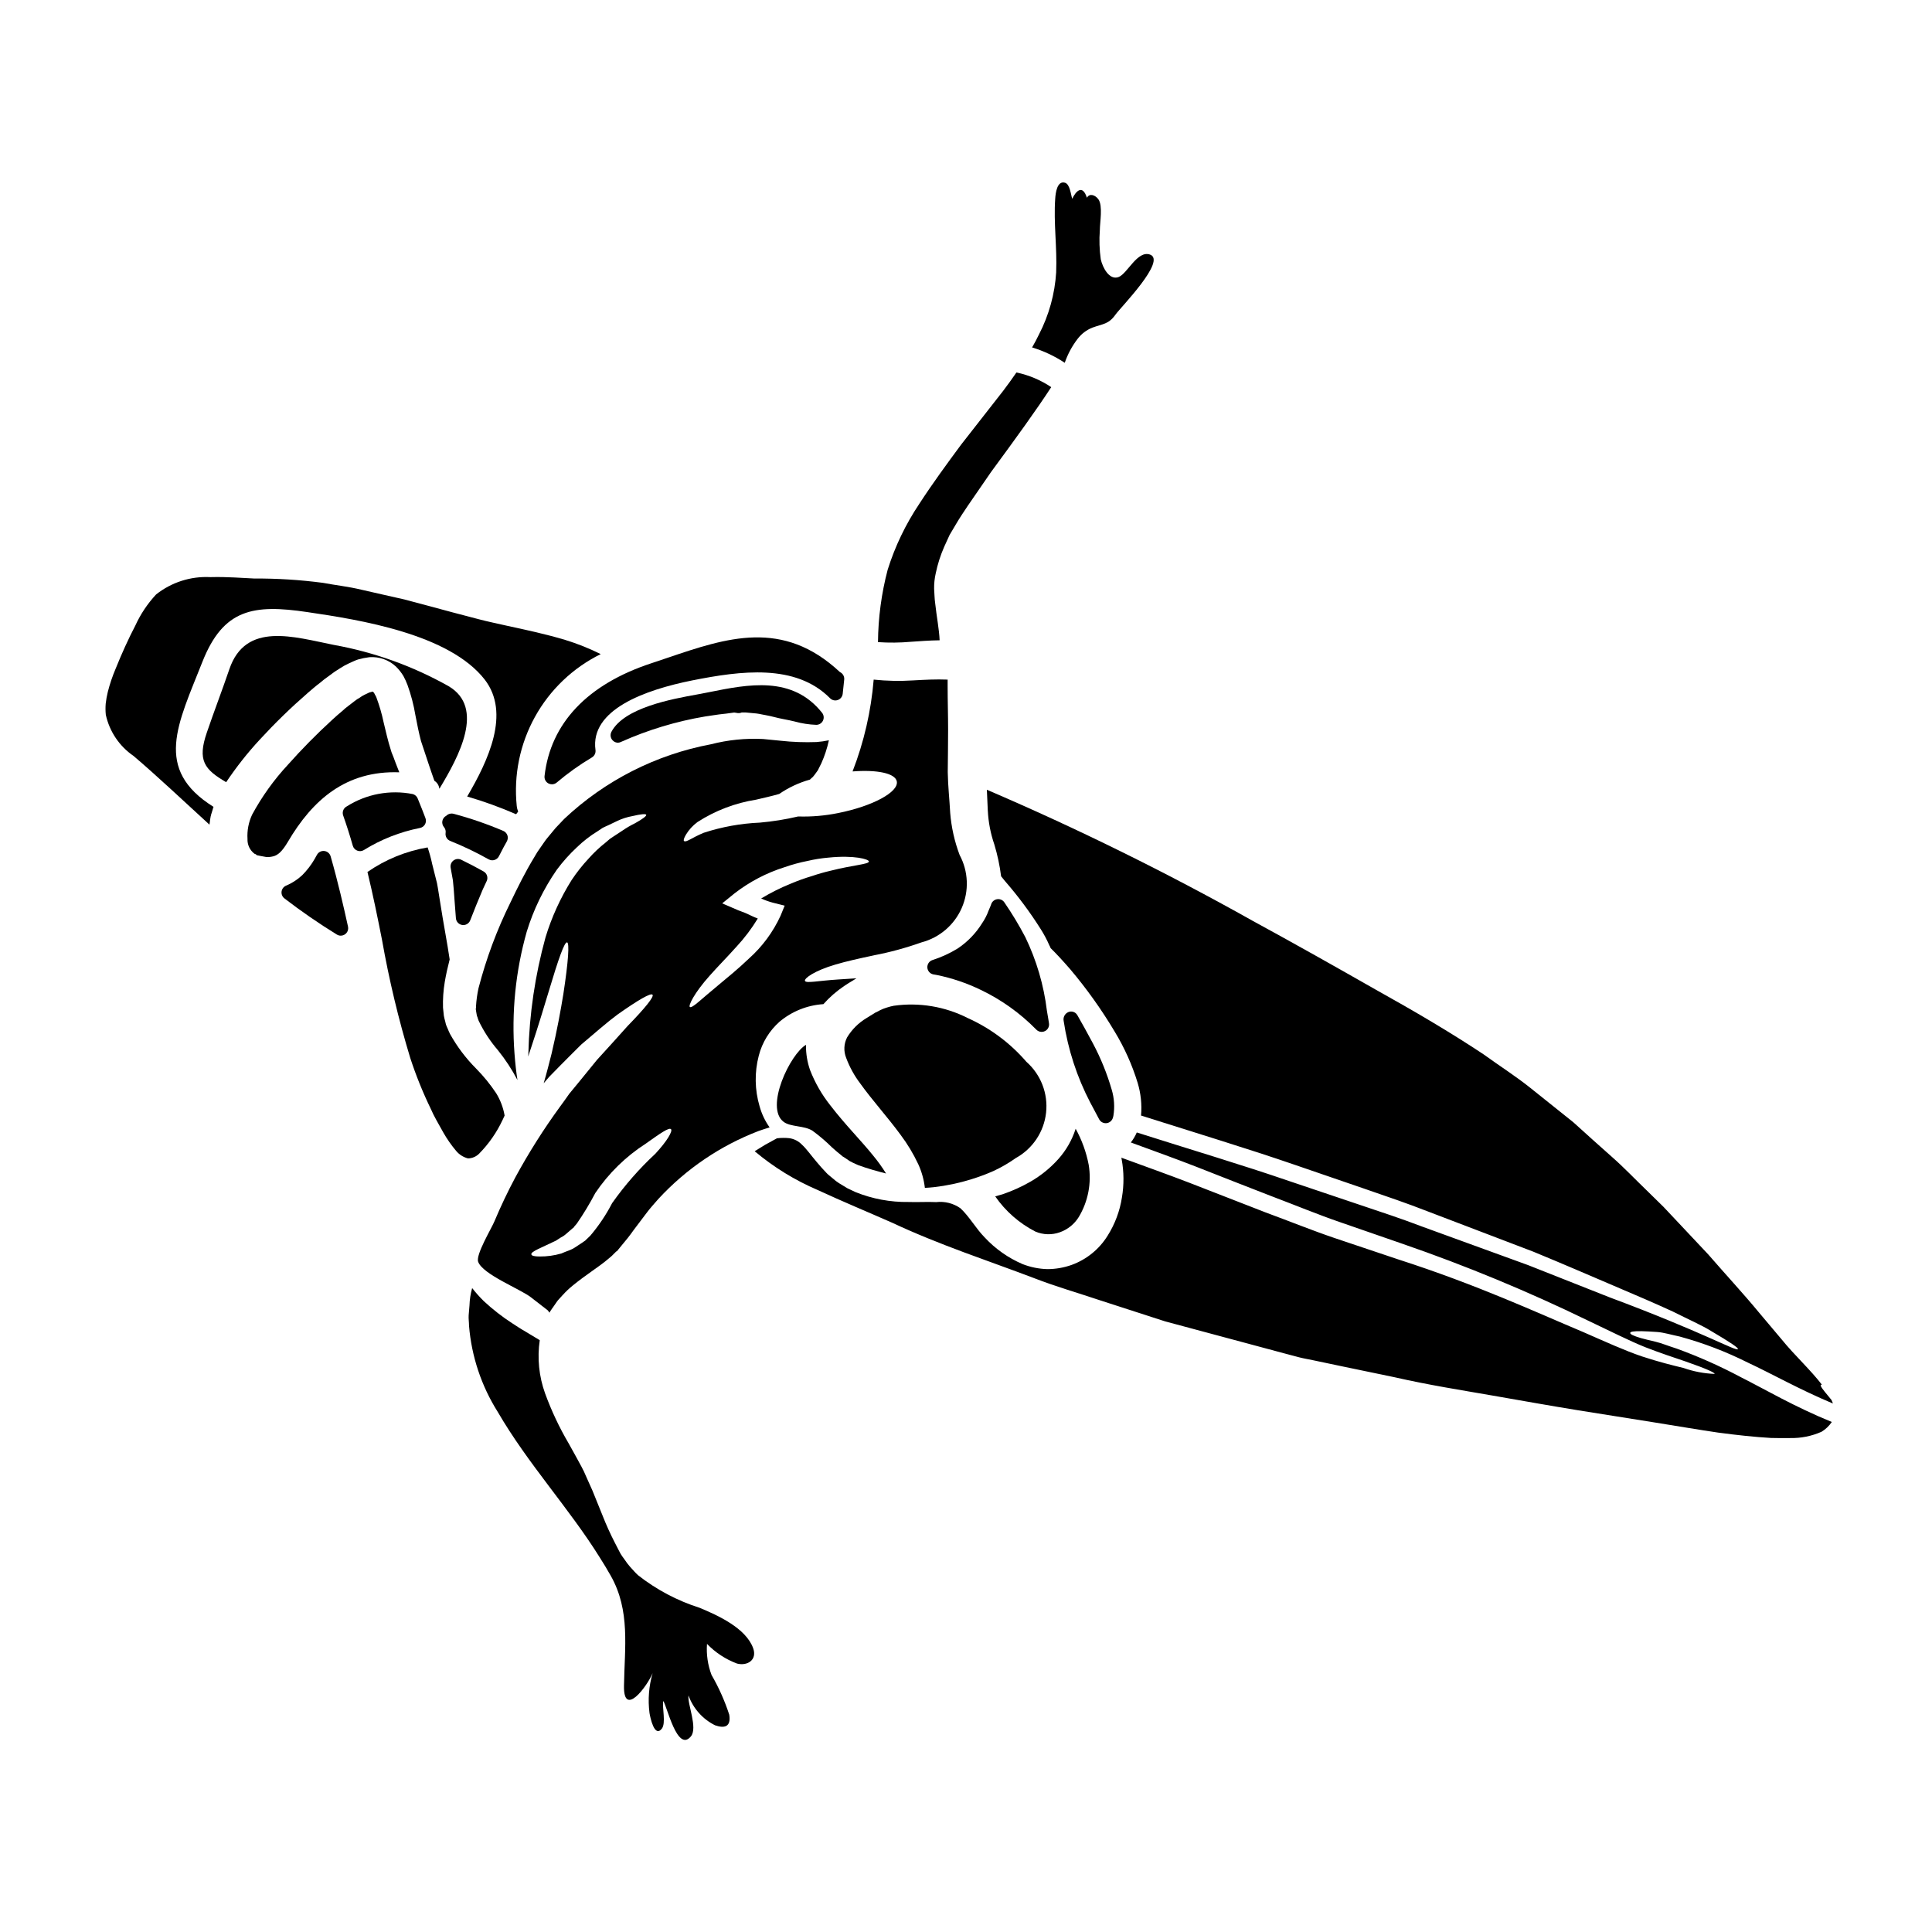 <?xml version="1.0" encoding="UTF-8"?>
<!-- Uploaded to: ICON Repo, www.svgrepo.com, Generator: ICON Repo Mixer Tools -->
<svg fill="#000000" width="800px" height="800px" version="1.1" viewBox="144 144 512 512" xmlns="http://www.w3.org/2000/svg">
 <g>
  <path d="m421.44 411.84c-0.82-6.766-2.754-13.352-5.719-19.484-1.664-3.176-3.516-6.25-5.547-9.203-0.402-0.621-1.125-0.953-1.859-0.863-0.734 0.086-1.359 0.574-1.617 1.27l-0.137 0.395c-0.199 0.453-0.395 0.906-0.57 1.363l-0.004-0.004c-0.43 1.191-1.012 2.32-1.727 3.363-1.656 2.668-3.867 4.949-6.481 6.691-2.082 1.277-4.309 2.297-6.637 3.047-0.852 0.262-1.422 1.066-1.387 1.957 0.039 0.895 0.672 1.648 1.543 1.844 0.188 0.043 0.395 0.074 0.934 0.16 4.031 0.82 7.945 2.144 11.652 3.938 5.496 2.625 10.492 6.199 14.754 10.551 0.371 0.383 0.879 0.598 1.41 0.594 0.312 0.004 0.617-0.07 0.891-0.211 0.766-0.391 1.191-1.23 1.051-2.078l-0.18-1.137c-0.121-0.781-0.242-1.543-0.371-2.191z"/>
  <path d="m264.82 387.34c0.074 0.918 0.77 1.66 1.68 1.793 0.094 0.012 0.188 0.02 0.285 0.02 0.812-0.004 1.543-0.504 1.832-1.266 1.051-2.719 2.156-5.438 3.312-8.152l1.051-2.254h0.004c0.422-0.93 0.066-2.027-0.824-2.531-1.945-1.102-3.926-2.141-5.938-3.113-0.668-0.324-1.461-0.246-2.051 0.203-0.59 0.449-0.879 1.191-0.746 1.922l0.598 3.344c0.176 1.621 0.27 2.973 0.367 4.363l0.059 0.84z"/>
  <path d="m429.58 233.8c1.004-1.324 2.348-2.348 3.887-2.965 2.836-1.047 4.328-0.863 6.172-3.488 1.359-1.914 13.637-14.348 9.102-15.891-3.363-1.141-5.957 5.062-8.301 5.957-2.469 0.926-4.227-2.5-4.723-4.688-0.363-2.555-0.445-5.141-0.25-7.715 0-2.039 0.836-6.481-0.371-8.18-0.789-1.109-2.312-1.727-3.055-0.43-1.141-3.543-2.871-1.855-3.891 0.277-0.371-1.078-0.586-3.891-1.945-4.258-2.066-0.586-2.469 2.754-2.559 4.168-0.465 6.481 0.523 13.02 0.246 19.531h0.008c-0.355 5.766-1.91 11.398-4.57 16.531-0.555 1.18-1.18 2.312-1.82 3.426l0.004-0.004c3.066 0.934 5.984 2.305 8.656 4.074 0.785-2.285 1.934-4.43 3.41-6.348z"/>
  <path d="m277.4 364.21c-4.273-1.824-8.672-3.344-13.164-4.539-0.703-0.191-1.449 0.004-1.969 0.516-0.543 0.277-0.926 0.789-1.039 1.387-0.109 0.598 0.059 1.215 0.465 1.668 0.344 0.426 0.484 0.973 0.395 1.508-0.129 0.906 0.387 1.781 1.238 2.109 3.5 1.406 6.906 3.039 10.195 4.891 0.289 0.156 0.609 0.238 0.941 0.238 0.191 0 0.383-0.027 0.57-0.086 0.508-0.148 0.934-0.5 1.18-0.969l0.559-1.078c0.473-0.922 0.945-1.844 1.465-2.727 0.207-0.336 0.32-0.723 0.336-1.117 0-0.777-0.461-1.484-1.172-1.801z"/>
  <path d="m381.66 351.08c0.559 2.809-6.414 6.574-15.578 8.395-3.473 0.703-7.016 1.004-10.555 0.895-3.344 0.785-6.734 1.332-10.152 1.633-5.055 0.215-10.059 1.121-14.871 2.688-3.148 1.297-4.691 2.652-5.215 2.188-0.215-0.152-0.062-0.707 0.461-1.633 0.793-1.324 1.844-2.477 3.086-3.394 4.715-3.039 10.012-5.059 15.551-5.934 1.969-0.461 4.074-0.926 6.113-1.512 2.477-1.699 5.219-2.984 8.113-3.793 0.031-0.031 0.094-0.062 0.125-0.094 0.211-0.223 0.438-0.43 0.676-0.617 0.352-0.418 0.68-0.848 0.988-1.297l0.395-0.555c0.023-0.051 0.043-0.102 0.062-0.152l0.152-0.312 0.648-1.297v0.004c0.879-1.961 1.551-4.008 2.004-6.109-1.078 0.227-2.172 0.379-3.269 0.465-3.172 0.117-6.348 0.004-9.5-0.344-1.543-0.152-3.086-0.309-4.691-0.461h-0.004c-4.633-0.234-9.277 0.234-13.773 1.391-14.602 2.742-28.109 9.613-38.922 19.801l-2.281 2.406-2.098 2.531c-0.738 0.863-1.23 1.727-1.852 2.562-0.648 0.875-1.234 1.797-1.758 2.754-2.363 3.891-4.328 7.871-6.234 11.852-3.602 7.277-6.445 14.91-8.48 22.77-0.34 1.555-0.555 3.137-0.652 4.723 0.016 0.266-0.008 0.531-0.062 0.789 0.031 0.34 0.152 0.895 0.215 1.328l0.094 0.523c0.031 0 0.121 0.246 0.121 0.246 0.121 0.34 0.184 0.676 0.34 1.016h0.004c1.348 2.805 3.059 5.418 5.09 7.777 1.984 2.461 3.719 5.113 5.184 7.914-0.312-1.945-0.586-4.285-0.789-7.035v0.004c-0.82-10.867 0.277-21.793 3.238-32.277 1.793-5.852 4.477-11.387 7.965-16.418 1.598-2.152 3.391-4.156 5.356-5.984 1.676-1.621 3.523-3.047 5.512-4.262 0.465-0.312 0.895-0.586 1.297-0.867 0.465-0.215 0.926-0.461 1.391-0.645 0.863-0.434 1.695-0.789 2.469-1.18h-0.004c1.281-0.609 2.641-1.047 4.043-1.297 2.223-0.523 3.519-0.645 3.641-0.34 0.121 0.309-0.926 1.109-2.934 2.223-1.223 0.598-2.398 1.289-3.516 2.066-0.648 0.434-1.328 0.895-2.07 1.359-0.34 0.246-0.707 0.492-1.109 0.738-0.34 0.309-0.707 0.617-1.078 0.926-1.66 1.301-3.199 2.75-4.598 4.332-1.645 1.766-3.141 3.664-4.477 5.676-2.965 4.731-5.289 9.836-6.91 15.18-2.758 10.012-4.281 20.32-4.535 30.699-0.031 0.312-0.031 0.555-0.062 0.867 0.281-0.789 0.555-1.605 0.789-2.363 1.945-5.832 3.457-10.922 4.723-15.086 2.5-8.363 4.106-12.961 4.812-12.809 0.648 0.184 0.34 4.969-0.988 13.668-0.707 4.328-1.664 9.629-3.113 15.77-0.617 2.469-1.301 5.152-2.102 7.898 0.496-0.586 0.957-1.141 1.453-1.695 1.02-1.051 2.008-2.07 2.992-3.055 1.945-1.945 3.766-3.797 5.512-5.512 3.731-3.148 6.91-5.957 9.625-7.957 5.512-3.891 8.797-5.769 9.258-5.246 0.461 0.523-1.914 3.488-6.633 8.332-2.191 2.469-4.91 5.461-8.086 8.945-1.48 1.824-3.055 3.762-4.75 5.832-0.836 1.016-1.699 2.066-2.594 3.148-0.789 1.141-1.633 2.312-2.5 3.488l-0.004 0.004c-4.344 5.965-8.289 12.211-11.809 18.699-2.008 3.762-3.856 7.652-5.512 11.598-0.789 1.914-4.969 8.797-4.328 10.711 1.18 3.363 11.199 7.25 14.008 9.445 1.016 0.789 1.969 1.543 2.902 2.254 0.461 0.34 0.895 0.707 1.359 1.047 0.277 0.215 0.242 0.215 0.277 0.246l0.094 0.152c0.059 0.094 0.184 0.246 0.277 0.371l0.152-0.309c0.375-0.617 0.648-0.926 0.961-1.391l0.895-1.297 0.215-0.281 0.09-0.09 0.152-0.184 0.344-0.371 0.645-0.711v0.012c0.812-0.914 1.703-1.762 2.652-2.531 3.519-2.898 7.039-5.027 9.383-7.035 0.695-0.543 1.348-1.141 1.945-1.789l0.242-0.242 0.203-0.086c0-0.027 0.371-0.461 0.371-0.461l0.832-1.02c1.113-1.297 2.191-2.652 3.211-4.106 1.109-1.48 2.219-2.93 3.269-4.328 1.109-1.512 2.219-2.684 3.297-3.938 7.344-7.957 16.426-14.113 26.535-17.992 1.051-0.371 2.008-0.676 2.934-0.957-1.199-1.695-2.098-3.582-2.652-5.582-1.297-4.371-1.371-9.012-0.219-13.422 0.895-3.488 2.816-6.625 5.512-9.012 3.281-2.746 7.352-4.375 11.617-4.648 1.629-1.828 3.481-3.445 5.512-4.812 0.789-0.555 1.605-1.02 2.41-1.512l0.582-0.371 0.156-0.094 0.09-0.059c-1.758 0.121-3.363 0.215-4.781 0.309-5.434 0.34-8.578 1.082-8.855 0.371-0.246-0.617 2.363-2.652 8.086-4.328 2.805-0.836 6.266-1.605 10.184-2.438l-0.004-0.004c4.281-0.816 8.492-1.965 12.598-3.426 4.773-1.246 8.711-4.609 10.684-9.129 1.977-4.523 1.766-9.699-0.566-14.043-1.348-3.578-2.188-7.328-2.496-11.141-0.184-3.543-0.586-7.035-0.648-10.801 0.062-3.703 0.062-7.5 0.094-11.324 0-3.762-0.125-7.59-0.125-11.445v-1.758c-3.086-0.121-5.957 0.031-9.227 0.215h-0.004c-3.453 0.219-6.922 0.145-10.367-0.215-0.688 8.336-2.57 16.535-5.598 24.336 6.422-0.504 11.297 0.453 11.727 2.641zm-63.992 98.68c-4.258 3.953-8.094 8.34-11.449 13.082-1.59 3.078-3.527 5.969-5.769 8.609l-0.957 0.926-0.246 0.215-0.09 0.121-0.246 0.184-0.059 0.031-0.434 0.309c-0.617 0.395-1.203 0.789-1.789 1.18l-0.004 0.004c-0.594 0.41-1.238 0.742-1.914 0.988-0.707 0.246-1.359 0.523-1.969 0.789v-0.004c-1.863 0.539-3.797 0.805-5.738 0.789-1.359 0-2.129-0.184-2.188-0.555-0.215-0.738 2.715-1.789 6.512-3.641l1.297-0.836h-0.004c0.527-0.258 1.016-0.59 1.449-0.988 0.527-0.461 1.051-0.926 1.605-1.387l0.34-0.281 0.094-0.062 0.031-0.059-0.055 0.004 0.152-0.184 0.617-0.711 0.004-0.004c1.797-2.606 3.434-5.312 4.902-8.113 3.523-5.227 8.074-9.684 13.375-13.09 3.731-2.656 6.172-4.383 6.691-3.824 0.465 0.488-0.945 3.051-4.16 6.508zm46.469-75.012c-1.68 0.387-3.336 0.859-4.965 1.418-1.898 0.562-3.766 1.234-5.586 2.004-2.727 1.102-5.359 2.418-7.871 3.938 0.992 0.453 2.023 0.824 3.082 1.109l3.148 0.789-1.078 2.652c-1.984 4.328-4.84 8.203-8.395 11.375-2.961 2.836-5.738 5.062-8.023 6.977-4.566 3.731-7.004 6.262-7.621 5.859-0.496-0.309 1.18-3.762 5.246-8.301 2.004-2.281 4.535-4.812 7.125-7.711h0.004c2.117-2.285 3.996-4.777 5.617-7.441-1.047-0.395-2.004-0.863-2.836-1.262-0.926-0.434-1.574-0.586-2.363-0.926l-4.227-1.824 3.269-2.652c3.977-3.078 8.469-5.43 13.27-6.941 2.004-0.699 4.055-1.258 6.137-1.664 1.801-0.422 3.625-0.711 5.465-0.867 6.848-0.707 10.738 0.434 10.738 1.02 0.016 0.75-4.188 0.938-10.137 2.449z"/>
  <path d="m387.34 452.5c0.914 1.996 1.508 4.121 1.762 6.297 0.738-0.031 1.512-0.094 2.363-0.184h-0.004c3.383-0.383 6.719-1.086 9.965-2.098 1.996-0.617 3.953-1.348 5.863-2.191 2.066-0.961 4.043-2.106 5.902-3.426 4.477-2.465 7.473-6.949 8.031-12.027s-1.391-10.109-5.219-13.488c-4.281-4.965-9.602-8.926-15.582-11.609-6.035-3.055-12.863-4.184-19.559-3.238-0.609 0.117-1.207 0.27-1.793 0.461-0.602 0.18-1.191 0.406-1.758 0.68l-1.109 0.586-0.184 0.062-0.094 0.059-0.492 0.312c-0.617 0.395-1.266 0.738-1.852 1.141h-0.004c-2.086 1.258-3.832 3.004-5.09 5.09-0.863 1.68-0.953 3.652-0.25 5.402 0.898 2.422 2.144 4.699 3.703 6.758 3.269 4.566 7.25 8.914 10.738 13.668 1.816 2.418 3.375 5.012 4.66 7.746z"/>
  <path d="m417.12 457.13c-2.363 1.363-4.856 2.492-7.438 3.367-0.68 0.215-1.301 0.371-1.945 0.555h0.004c2.723 3.93 6.375 7.129 10.625 9.316 2.078 0.891 4.418 0.957 6.543 0.184 2.07-0.742 3.824-2.164 4.981-4.035 2.488-4.148 3.418-9.047 2.629-13.82-0.645-3.352-1.809-6.578-3.457-9.566-0.949 2.973-2.516 5.715-4.598 8.039-2.117 2.359-4.598 4.375-7.344 5.961z"/>
  <path d="m385.39 314.08c2.363-0.152 4.902-0.371 7.621-0.395-0.121-2.902-0.789-6.203-1.18-9.812-0.184-1.203-0.184-2.59-0.281-3.856-0.02-1.379 0.125-2.758 0.434-4.102 0.5-2.418 1.254-4.777 2.25-7.035 0.492-1.047 0.957-2.098 1.422-3.117 0.555-0.926 1.109-1.852 1.633-2.754 1.082-1.855 2.16-3.426 3.207-5 2.16-3.148 4.199-6.109 6.141-8.918 6.758-9.195 12.035-16.477 15.953-22.496-2.797-1.875-5.93-3.195-9.223-3.887-1.141 1.633-2.281 3.269-3.516 4.871-3.582 4.598-7.312 9.32-11.172 14.289-3.672 4.969-7.5 10.184-11.047 15.641v0.004c-3.621 5.398-6.449 11.289-8.395 17.492-1.641 6.258-2.504 12.695-2.562 19.164 2.906 0.199 5.816 0.168 8.715-0.09z"/>
  <path d="m434.04 438.27c0.395 0.742 0.824 1.516 1.227 2.316 0.336 0.66 1.016 1.074 1.754 1.074h0.09c0.773-0.035 1.453-0.516 1.742-1.234 0.098-0.242 0.168-0.492 0.211-0.75 0.375-2.305 0.223-4.664-0.449-6.902-1.238-4.266-2.914-8.391-5.004-12.312-1.461-2.754-2.824-5.191-4.129-7.477-0.492-0.816-1.512-1.141-2.383-0.758-0.914 0.398-1.422 1.387-1.211 2.363 1.137 7.535 3.512 14.832 7.035 21.59 0.352 0.676 0.727 1.371 1.117 2.09z"/>
  <path d="m351.67 441.3c1.82 1.387 5.461 0.957 7.621 2.344v-0.004c1.836 1.34 3.57 2.816 5.184 4.418 0.836 0.738 1.695 1.512 2.621 2.219l0.152 0.152c0.062 0.031 0.156 0.094 0.156 0.094l0.215 0.121 0.789 0.523v0.004c0.496 0.383 1.035 0.707 1.609 0.957 0.465 0.215 0.957 0.434 1.422 0.648 0.586 0.184 1.18 0.395 1.785 0.617 1.266 0.43 2.594 0.789 4.074 1.199 0.496 0.125 1.02 0.281 1.512 0.395-1.012-1.637-2.137-3.203-3.363-4.688-3.301-4.106-7.438-8.207-11.414-13.383-2.246-2.832-4.055-5.984-5.363-9.352-0.723-2.074-1.086-4.254-1.078-6.445 0-0.094 0.031-0.152 0.031-0.246-4.199 2.402-11.016 16.625-5.953 20.426z"/>
  <path d="m256.62 362.48c0.289-0.504 0.336-1.113 0.133-1.656-0.527-1.422-1.121-2.894-1.723-4.383l-0.332-0.82c-0.223-0.578-0.707-1.016-1.305-1.184-6.043-1.195-12.309-0.023-17.512 3.273-0.867 0.453-1.266 1.473-0.941 2.394 0.934 2.644 1.793 5.348 2.555 8.031 0.172 0.59 0.605 1.07 1.18 1.289 0.57 0.227 1.211 0.176 1.738-0.141 4.559-2.836 9.598-4.82 14.863-5.859 0.566-0.105 1.055-0.449 1.344-0.945z"/>
  <path d="m277.2 440.78c0.184-0.371 0.344-0.738 0.527-1.141v-0.004c-0.359-2.09-1.113-4.094-2.223-5.902-1.57-2.359-3.359-4.559-5.352-6.574-2.703-2.711-5.019-5.785-6.879-9.129-0.246-0.465-0.465-1.02-0.68-1.543l-0.184-0.395-0.059-0.184-0.062-0.094-0.004-0.07-0.043-0.051-0.121-0.434-0.156-0.676h-0.004c-0.137-0.469-0.25-0.941-0.336-1.422l-0.215-2.066h-0.004c-0.07-2.301 0.082-4.606 0.465-6.879 0.34-2.008 0.789-3.981 1.297-5.957-0.617-4.289-1.633-9.379-2.531-15.211-0.277-1.605-0.523-3.488-0.832-5.031-0.434-1.664-0.867-3.394-1.297-5.152h0.004c-0.309-1.453-0.703-2.883-1.184-4.289-5.727 0.977-11.172 3.195-15.945 6.508 1.48 6.141 2.711 12.16 3.856 17.992 1.867 10.57 4.363 21.02 7.481 31.289 1.5 4.602 3.316 9.098 5.426 13.453 0.867 2.035 2.191 4.227 3.332 6.297 0.988 1.738 2.133 3.383 3.426 4.91 0.809 0.965 1.898 1.652 3.117 1.965 1.129-0.012 2.207-0.48 2.992-1.293 2.555-2.602 4.648-5.617 6.188-8.918z"/>
  <path d="m588.3 501.38c-2.191-0.68-4.012-1.453-5.617-1.824-1.605-0.371-2.836-0.676-3.856-0.957-1.969-0.586-2.836-1.016-2.805-1.359s0.926-0.492 3.055-0.461c1.047 0.031 2.438 0.09 4.133 0.215 1.695 0.125 3.672 0.738 6.051 1.23l-0.004 0.008c6.18 1.684 12.172 3.981 17.898 6.852 6.383 2.961 13.664 7.129 22.586 10.859-0.094-0.309-0.246-0.617-0.371-0.926-0.246-0.281-0.492-0.586-0.68-0.836-1.633-1.945-2.363-2.902-2.156-3.176h-0.004c0.094-0.047 0.203-0.059 0.309-0.031-1.449-1.883-3.207-3.793-5.062-5.769-1.785-1.883-3.938-4.164-5.738-6.387-1.883-2.219-3.856-4.566-5.902-7.004-4.043-4.91-8.66-9.875-13.453-15.398-2.5-2.652-5.09-5.434-7.773-8.266-1.324-1.418-2.684-2.863-4.074-4.328l-4.414-4.328c-2.996-2.871-5.957-6.019-9.289-8.945-3.332-2.93-6.691-5.988-10.184-9.137-3.672-2.934-7.477-5.957-11.324-9.055-3.844-3.098-8.207-5.859-12.465-8.945-8.734-5.801-18.234-11.387-28.699-17.215-10.305-5.863-21.164-12.004-32.668-18.266v-0.004c-22.793-12.773-46.246-24.336-70.262-34.637 0.094 1.883 0.184 3.734 0.246 5.555h0.004c0.152 3.047 0.734 6.059 1.727 8.945 0.836 2.754 1.434 5.574 1.793 8.43 0.34 0.43 0.676 0.832 1.047 1.297v-0.004c3.441 3.953 6.574 8.164 9.379 12.594 0.902 1.406 1.695 2.883 2.359 4.414 0.141 0.234 0.254 0.484 0.34 0.738 1.422 1.391 3.086 3.18 5.117 5.512 4.383 5.176 8.332 10.707 11.809 16.531 2.609 4.281 4.672 8.875 6.141 13.672 0.844 2.801 1.148 5.742 0.895 8.656 14.684 4.66 28.262 8.766 40.539 12.988 6.512 2.25 12.711 4.379 18.605 6.387 5.902 2.035 11.508 3.938 16.723 5.984 10.488 4.016 19.809 7.562 28.074 10.711 8.18 3.363 15.246 6.445 21.383 9.055 6.141 2.606 11.324 4.844 15.613 6.82 4.227 2.129 7.715 3.641 10.234 5.215 5.09 2.992 7.188 4.445 7.004 4.723-0.434 0.711-9.074-4.414-34.062-13.73-6.203-2.441-13.332-5.277-21.539-8.516-8.301-3.023-17.648-6.414-28.141-10.234-5.215-2.004-10.828-3.852-16.723-5.828-5.894-1.977-12.094-4.074-18.605-6.266-12.191-4.195-25.672-8.199-40.234-12.828-0.41 0.945-0.941 1.84-1.574 2.652 5.902 2.16 11.727 4.258 17.215 6.387 6.977 2.754 13.668 5.367 20.027 7.836 6.383 2.41 12.402 4.91 18.234 6.91 5.832 2.004 11.355 3.938 16.57 5.738l0.004 0.004c16.746 5.777 33.129 12.559 49.059 20.305 5.988 2.836 11.02 5.398 15.246 7.086 4.285 1.664 7.836 2.805 10.629 3.762 5.512 1.914 7.84 2.996 7.715 3.301l-0.004 0.004c-2.812-0.109-5.59-0.641-8.238-1.574-2.805-0.676-6.481-1.574-10.984-3.055-4.566-1.543-9.625-3.856-15.703-6.512-12.203-5.117-27.945-12.465-48.969-19.223-5.305-1.789-10.891-3.641-16.816-5.644-5.922-2.004-11.91-4.445-18.363-6.82-6.356-2.465-13.039-5.066-20.055-7.805-5.769-2.223-11.852-4.383-18.082-6.668l0.09 0.465c0.609 3.324 0.629 6.727 0.066 10.059-0.555 3.609-1.848 7.066-3.797 10.152-2.215 3.578-5.578 6.309-9.535 7.742-2.07 0.734-4.25 1.113-6.449 1.113-2.238-0.062-4.453-0.512-6.539-1.324-3.816-1.633-7.242-4.047-10.062-7.086-2.312-2.344-4.043-5.512-6.414-7.715-1.867-1.316-4.152-1.898-6.422-1.633-2.438-0.121-4.871 0.062-7.312-0.031-4.816 0.074-9.602-0.816-14.07-2.621-0.738-0.34-1.449-0.68-2.156-1.02-0.738-0.434-1.484-0.895-2.191-1.328-0.605-0.379-1.172-0.812-1.699-1.293l-0.738-0.617-0.586-0.492-0.371-0.375c-0.926-0.957-1.789-1.941-2.562-2.871-1.543-1.82-2.754-3.543-3.891-4.566-0.891-0.938-2.074-1.547-3.359-1.727-1.09-0.113-2.184-0.102-3.269 0.031-0.988 0.523-2.008 1.078-3.148 1.727-0.863 0.523-1.785 1.078-2.754 1.695l-0.004 0.004c5.027 4.227 10.652 7.691 16.695 10.277 6.664 3.086 13.297 5.828 19.715 8.66 12.715 5.957 25.547 10.09 37.523 14.652 5.957 2.312 12.031 4.043 17.801 5.988 5.832 1.883 11.477 3.734 17.031 5.512 11.172 2.992 21.785 5.844 31.848 8.551 1.262 0.34 2.5 0.676 3.731 0.988 1.23 0.312 2.531 0.523 3.766 0.789 2.469 0.523 4.938 1.047 7.34 1.543 4.844 1.016 9.535 1.969 14.102 2.93 9.074 2.07 17.77 3.43 25.887 4.844 8.117 1.418 15.742 2.777 22.895 3.938 7.152 1.156 13.777 2.188 19.965 3.176 6.188 0.988 11.879 1.969 17.004 2.715 5.09 0.68 9.781 1.18 14.008 1.422 1.574 0.031 3.207 0.059 5.09 0.031v-0.008c2.867 0.07 5.715-0.5 8.336-1.668 1.082-0.656 2.008-1.543 2.715-2.59-9.996-4.074-17.68-8.641-24.191-11.91v-0.004c-5.465-2.906-11.129-5.426-16.949-7.539z"/>
  <path d="m329.42 570.09c-5.926-1.883-11.469-4.812-16.355-8.66-0.707-0.645-1.387-1.449-2.066-2.188-0.539-0.613-1.031-1.262-1.48-1.945l-0.648-0.898-0.395-0.613-0.152-0.281-0.277-0.523-1.113-2.16c-1.199-2.328-2.281-4.719-3.238-7.156-0.895-2.219-1.785-4.445-2.684-6.633l-1.48-3.301-0.738-1.664-0.094-0.215v-0.004c-0.059-0.117-0.117-0.23-0.188-0.34l-0.395-0.789c-1.047-1.969-2.219-4.043-3.363-6.113l0.004 0.004c-2.5-4.242-4.606-8.703-6.297-13.328-1.629-4.512-2.117-9.355-1.422-14.102-0.047-0.023-0.086-0.055-0.121-0.094-0.789-0.465-1.543-0.93-2.363-1.422-0.465-0.281-0.988-0.586-1.48-0.895-1.051-0.586-2.16-1.328-3.301-2.07v0.004c-2.676-1.734-5.195-3.695-7.531-5.859-1.113-1.094-2.156-2.258-3.117-3.488-0.422 1.496-0.66 3.043-0.707 4.598l-0.215 2.594c-0.062 0.895 0.094 1.883 0.094 2.805 0.664 8.113 3.277 15.945 7.617 22.828 7.957 13.703 18.914 25.547 26.996 38.512l1.512 2.438 1.422 2.438c5.246 9.258 3.672 19.008 3.519 29.191-0.152 8.516 6.078 0.246 7.59-3.363v-0.004c-1.004 3.422-1.285 7.016-0.832 10.555 0.184 1.141 1.297 6.664 3.269 4.164 1.141-1.48 0.059-5.512 0.371-7.34 0.957 1.141 3.699 13.824 7.34 9.379 1.855-2.254-0.957-8.551-0.645-10.832 1.242 3.441 3.762 6.269 7.035 7.898 2.469 0.863 4.289 0.465 3.766-2.805-1.191-3.664-2.762-7.191-4.691-10.527-1-2.625-1.41-5.438-1.203-8.238 2.231 2.312 4.953 4.094 7.961 5.215 2.805 0.707 5.398-1.02 4.258-4.106-1.938-5.297-9.316-8.656-14.16-10.664z"/>
  <path d="m230.01 369.53c-0.77-0.113-1.531 0.238-1.945 0.891-0.148 0.234-0.277 0.461-0.395 0.691l-0.211 0.395c-0.922 1.625-2.059 3.117-3.379 4.438-1.242 1.16-2.684 2.094-4.25 2.754-0.652 0.27-1.113 0.863-1.207 1.559-0.094 0.699 0.191 1.395 0.75 1.824 4.465 3.438 9.105 6.637 13.902 9.586 0.309 0.191 0.664 0.293 1.027 0.293 0.598 0 1.16-0.27 1.535-0.734s0.516-1.07 0.391-1.656c-1.121-5.117-2.66-11.844-4.598-18.605-0.207-0.758-0.844-1.324-1.621-1.434z"/>
  <path d="m225.5 327.69c1.082-0.926 2.16-1.883 3.332-2.754l0.957-0.789 0.836-0.617 1.633-1.203c0.465-0.371 1.328-0.863 1.969-1.297 0.699-0.457 1.43-0.859 2.191-1.207 0.832-0.371 1.539-0.738 2.438-1.047 1-0.281 2.019-0.484 3.055-0.617 2.59-0.18 5.137 0.723 7.031 2.5 0.758 0.746 1.422 1.586 1.969 2.5 0.414 0.762 0.773 1.551 1.078 2.359 0.941 2.606 1.645 5.293 2.098 8.027 0.465 2.438 0.93 4.75 1.484 6.848 0.707 2.191 1.449 4.328 2.129 6.418 0.461 1.418 0.957 2.754 1.418 4.102v0.004c0.719 0.445 1.195 1.195 1.297 2.039 0 0.027 0.027 0.027 0.059 0.027 5.215-8.609 12.062-21.41 2.441-27.117v-0.004c-9.457-5.328-19.742-9.031-30.426-10.953-10.551-2.098-23.387-6.266-27.711 6.445-1.914 5.617-4.043 11.141-5.957 16.754-2.562 7.434-0.645 9.812 5.117 13.176h0.004c2.668-3.992 5.648-7.769 8.914-11.293 3.984-4.332 8.203-8.441 12.645-12.301z"/>
  <path d="m288.31 349.65c-0.094 0.805 0.312 1.586 1.027 1.969 0.285 0.152 0.605 0.23 0.926 0.23 0.465 0 0.918-0.164 1.273-0.465 2.918-2.477 6.035-4.703 9.328-6.656 0.684-0.406 1.055-1.184 0.945-1.969-1.473-10.707 13.137-15.941 25.652-18.445 12.863-2.551 27.363-4.504 36.512 4.723h-0.004c0.535 0.543 1.336 0.727 2.051 0.473 0.719-0.25 1.227-0.895 1.305-1.652 0.117-1.223 0.242-2.445 0.395-3.727 0.09-0.738-0.246-1.461-0.863-1.871l-0.316-0.195c-15.109-14.086-29.957-9.055-45.656-3.731l-4.231 1.422c-16.957 5.562-26.758 15.906-28.344 29.895z"/>
  <path d="m197.64 319.39c5.559-14.066 13.578-15.305 27.836-13.176 13.883 2.035 37.582 5.801 46.992 17.898 6.848 8.883 0.957 21.41-4.66 30.977 4.414 1.281 8.746 2.852 12.961 4.691 0.059-0.062 0.09-0.121 0.152-0.184l0.395-0.523v-0.004c-0.195-0.461-0.32-0.949-0.371-1.449-0.844-8.184 0.836-16.43 4.816-23.629 3.977-7.199 10.062-13.008 17.438-16.648-3.039-1.512-6.199-2.773-9.445-3.766-5.152-1.543-10.367-2.656-15.352-3.734-2.531-0.586-5.031-1.078-7.477-1.727-2.449-0.648-4.781-1.234-7.066-1.852-4.477-1.18-8.66-2.363-12.684-3.398-4.043-0.895-7.836-1.785-11.414-2.59-3.609-0.867-7.004-1.203-10.215-1.824l0.004 0.004c-6.027-0.793-12.098-1.176-18.176-1.141-3.055-0.121-6.977-0.492-11.637-0.371h0.004c-5.191-0.27-10.305 1.363-14.379 4.598-2.269 2.441-4.129 5.231-5.512 8.266-1.789 3.426-3.543 7.281-5.184 11.355-0.859 2.012-1.559 4.082-2.098 6.203-0.254 1.027-0.438 2.066-0.555 3.117-0.082 0.984-0.074 1.977 0.031 2.961 0.977 4.434 3.602 8.328 7.348 10.891 6.414 5.465 12.988 11.695 20.117 18.207 0.09-0.465 0.121-0.93 0.184-1.391l0.121-0.707v-0.062c0-0.031 0-0.031 0.031-0.031v-0.031c0.02-0.137 0.051-0.266 0.094-0.395l0.027-0.121 0.094-0.281 0.34-1.109c0.043-0.199 0.105-0.398 0.188-0.586-16-9.988-9.461-21.93-2.949-38.438z"/>
  <path d="m308.63 340.59c7.106-3.172 14.582-5.43 22.254-6.719l1.969-0.293c1.141-0.168 2.269-0.344 3.391-0.441h0.035l2.289-0.309 0.656 0.094v0.004c0.449 0.109 0.922 0.07 1.348-0.117h0.18 0.824l2.922 0.273c0.445 0.047 0.871 0.141 1.289 0.227 0.422 0.086 0.789 0.168 1.141 0.215 0.789 0.137 1.574 0.328 2.328 0.516 0.75 0.188 1.598 0.395 2.391 0.535 1.027 0.176 2.027 0.414 2.996 0.637v0.004c1.852 0.512 3.758 0.805 5.68 0.875 0.754 0 1.441-0.434 1.77-1.113 0.328-0.68 0.238-1.488-0.23-2.078-7.871-9.906-19.578-7.555-29.914-5.477l-1.016 0.199c-0.562 0.113-1.262 0.238-2.066 0.395-6.793 1.223-19.441 3.504-22.828 9.91-0.453 0.863-0.211 1.922 0.57 2.5 0.34 0.258 0.754 0.398 1.18 0.395 0.297-0.012 0.582-0.094 0.844-0.23z"/>
  <path d="m249.82 348.67c-0.312-0.789-0.617-1.574-0.926-2.363l-0.617-1.664-0.34-0.836-0.156-0.395-0.027-0.09-0.125-0.371-0.059-0.215c-0.789-2.469-1.332-4.938-1.914-7.344v0.004c-0.465-2.215-1.098-4.391-1.887-6.512-0.184-0.523-0.395-0.707-0.555-1.109-0.109-0.18-0.242-0.348-0.395-0.496l-0.031 0.031c-0.027-0.031-0.027-0.031 0-0.031-0.059 0.031-0.121 0.062-0.152 0.031-0.258 0.086-0.52 0.16-0.789 0.215-0.371 0.152-0.832 0.434-1.23 0.586-0.457 0.219-0.891 0.48-1.293 0.789-0.492 0.266-0.957 0.574-1.391 0.926l-1.637 1.262-0.789 0.617-0.613 0.555c-0.988 0.789-1.969 1.699-2.965 2.594v0.004c-4.074 3.734-7.957 7.676-11.629 11.805-3.703 3.988-6.887 8.426-9.477 13.211-0.945 2.012-1.371 4.227-1.234 6.445-0.07 1.539 0.625 3.012 1.855 3.938 0.215 0.09 0.371 0.09 0.523 0.309 0.031 0.031 0.031 0.062 0.062 0.062l0.277 0.059 0.586 0.125 1.18 0.215 0.496 0.09h0.676v0.004c0.398-0.023 0.793-0.086 1.18-0.188 1.23-0.309 2.363-1.297 3.856-3.824 6.578-11.195 15.438-18.934 29.539-18.438z"/>
 </g>
</svg>